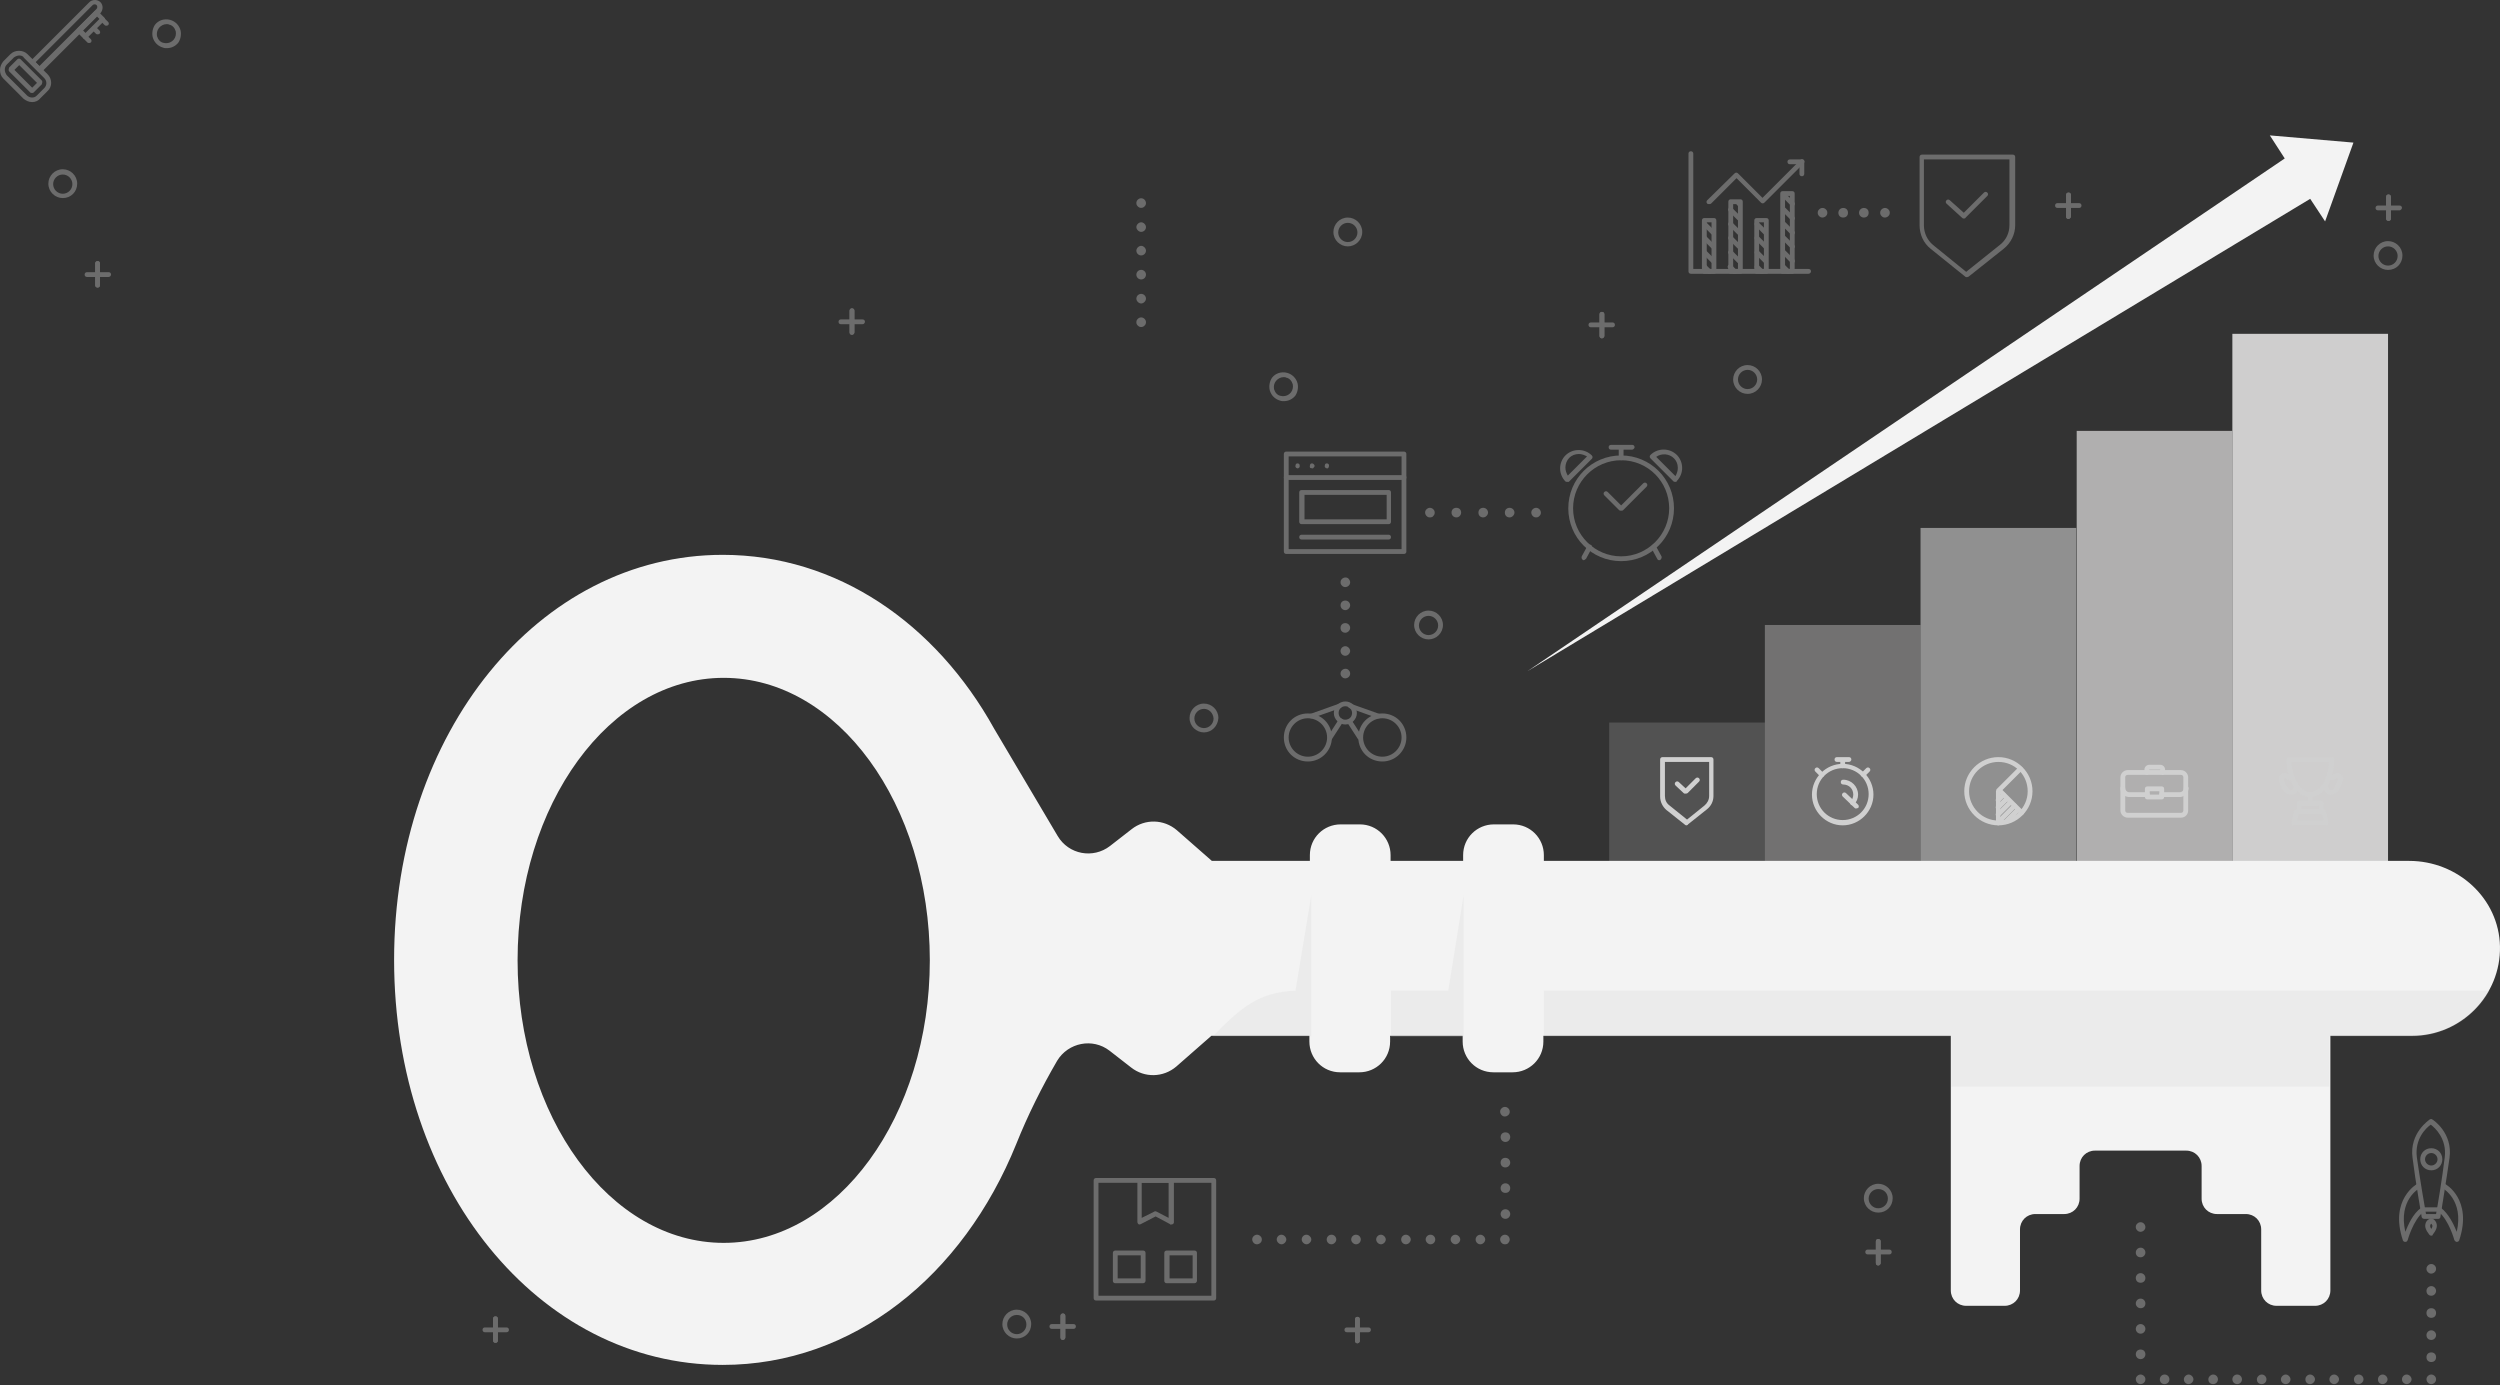 <svg width="1034" height="573" viewBox="0 0 1034 573" fill="none" xmlns="http://www.w3.org/2000/svg">
<rect x="0" y="0" width="1034" height="573" fill="#333333" stroke="none"/>
<g opacity="0.4">
<path d="M1008.56 504.115H1002.6C1002.2 504.115 1001.6 503.718 1001.6 503.32C1001.6 503.122 999.018 488.615 997.826 478.878C996.435 468.544 1004.78 463.179 1004.98 462.98C1005.38 462.781 1005.77 462.781 1005.97 462.98C1006.37 463.179 1014.52 468.544 1013.13 478.878C1011.74 488.615 1009.35 503.122 1009.35 503.32C1009.35 503.718 1008.95 504.115 1008.56 504.115ZM1003.39 502.128H1007.56C1008.16 498.949 1010.15 487.025 1011.14 478.679C1012.13 470.929 1006.97 466.358 1005.38 465.166C1003.59 466.358 998.621 470.929 999.614 478.679C1000.81 487.025 1002.79 498.949 1003.39 502.128Z" fill="#C1C1C1"/>
<path d="M1005.58 484.045C1002.99 484.045 1001.01 482.057 1001.01 479.474C1001.01 476.891 1002.99 474.903 1005.58 474.903C1008.16 474.903 1010.15 476.891 1010.15 479.474C1010.15 482.057 1008.16 484.045 1005.58 484.045ZM1005.58 476.891C1004.18 476.891 1002.99 478.083 1002.99 479.474C1002.99 480.865 1004.18 482.057 1005.58 482.057C1006.97 482.057 1008.16 480.865 1008.16 479.474C1008.16 478.083 1006.97 476.891 1005.58 476.891Z" fill="#C1C1C1"/>
<path d="M1016.11 513.654C1015.71 513.654 1015.31 513.256 1015.11 512.859C1015.11 512.859 1012.93 504.712 1008.56 501.135H1002.4C998.024 504.712 995.838 512.859 995.838 512.859C995.64 513.256 995.441 513.654 994.845 513.654C994.447 513.654 994.05 513.455 993.851 513.058C988.088 495.968 999.813 489.609 999.813 489.609C1000.21 489.41 1000.81 489.609 1001.2 490.006C1001.4 490.404 1001.2 491 1000.81 491.397C1000.41 491.596 991.864 496.365 994.845 509.481C996.037 506.5 998.024 501.929 1001.4 499.545C1001.6 499.346 1001.8 499.346 1002 499.346H1008.95C1009.15 499.346 1009.35 499.346 1009.55 499.545C1012.73 501.929 1014.92 506.5 1016.11 509.481C1019.09 496.365 1010.54 491.596 1010.15 491.397C1009.75 491.199 1009.55 490.602 1009.75 490.006C1009.95 489.609 1010.54 489.41 1011.14 489.609C1011.34 489.609 1022.86 495.968 1017.1 513.058C1016.9 513.455 1016.51 513.654 1016.11 513.654Z" fill="#C1C1C1"/>
<path d="M1005.58 511.07C1005.18 511.07 1004.98 510.872 1004.78 510.673C1003.39 508.884 1002.79 507.493 1003.19 506.102C1003.59 504.513 1004.98 504.115 1005.18 503.916C1005.38 503.916 1005.58 503.916 1005.77 503.916C1005.97 503.916 1007.36 504.513 1007.76 506.102C1008.16 507.493 1007.56 508.884 1006.17 510.673C1006.17 511.07 1005.77 511.07 1005.58 511.07ZM1005.58 506.102C1005.38 506.301 1005.18 506.5 1005.18 506.699C1004.98 507.096 1005.18 507.692 1005.58 508.288C1005.97 507.692 1006.17 507.096 1005.97 506.699C1005.77 506.5 1005.77 506.301 1005.58 506.102Z" fill="#C1C1C1"/>
<path d="M13.314 42.228C11.923 42.228 10.731 41.632 9.737 40.837L1.391 32.491C0.397 31.497 0 30.305 0 28.914C0 27.523 0.596 26.331 1.391 25.337L4.372 22.356C6.16 20.568 9.539 20.568 11.327 22.356L19.673 30.702C21.66 32.69 21.66 35.869 19.673 37.658L16.692 40.638C15.898 41.632 14.705 42.228 13.314 42.228ZM7.949 22.952C7.154 22.952 6.359 23.35 5.763 23.747L2.782 26.728C2.186 27.324 1.987 28.119 1.987 28.914C1.987 29.709 2.385 30.504 2.782 31.1L11.128 39.446C12.321 40.638 14.308 40.638 15.302 39.446L18.282 36.465C19.475 35.273 19.475 33.484 18.282 32.292L9.936 23.946C9.539 23.151 8.744 22.952 7.949 22.952Z" fill="#C1C1C1"/>
<path d="M13.314 38.452C13.116 38.452 12.718 38.452 12.519 38.254L3.776 29.51C3.577 29.311 3.577 29.113 3.577 28.715C3.577 28.516 3.776 28.119 3.776 27.92L7.154 24.542C7.551 24.145 8.147 24.145 8.545 24.542L17.289 33.286C17.487 33.484 17.487 33.683 17.487 34.081C17.487 34.279 17.289 34.677 17.289 34.876L13.91 38.254C13.712 38.452 13.513 38.452 13.314 38.452ZM5.962 28.914L13.314 36.267L15.301 34.279L7.949 26.927L5.962 28.914Z" fill="#C1C1C1"/>
<path d="M35.372 16.196C35.173 16.196 34.776 15.997 34.577 15.997L31.994 13.414C31.795 13.215 31.795 13.016 31.795 12.619C31.795 12.221 31.994 12.023 31.994 11.824L39.148 4.67C39.545 4.272 40.142 4.272 40.539 4.67L43.122 7.253C43.52 7.651 43.52 8.247 43.122 8.644L35.968 15.798C35.968 15.997 35.571 16.196 35.372 16.196ZM34.18 12.42L35.372 13.612L41.135 7.849L39.943 6.657L34.18 12.42Z" fill="#C1C1C1"/>
<path d="M44.116 10.632C43.917 10.632 43.52 10.632 43.321 10.433L41.731 8.843C41.334 8.446 41.334 7.849 41.731 7.452C42.129 7.055 42.725 7.055 43.122 7.452L44.712 9.042C45.11 9.439 45.11 10.035 44.712 10.433C44.712 10.433 44.315 10.632 44.116 10.632Z" fill="#C1C1C1"/>
<path d="M36.962 17.785C36.763 17.785 36.366 17.785 36.167 17.587L34.577 15.997C34.18 15.6 34.18 15.003 34.577 14.606C34.975 14.209 35.571 14.209 35.968 14.606L37.558 16.196C37.956 16.593 37.956 17.189 37.558 17.587C37.558 17.587 37.161 17.785 36.962 17.785Z" fill="#C1C1C1"/>
<path d="M40.539 14.209C40.34 14.209 39.943 14.209 39.744 14.01L38.154 12.42C37.757 12.023 37.757 11.427 38.154 11.029C38.552 10.632 39.148 10.632 39.545 11.029L41.135 12.619C41.532 13.016 41.532 13.612 41.135 14.01C41.135 14.01 40.738 14.209 40.539 14.209Z" fill="#C1C1C1"/>
<path d="M16.494 29.709C16.295 29.709 15.898 29.709 15.699 29.51L12.718 26.529C12.321 26.132 12.321 25.536 12.718 25.138L36.962 0.894C38.154 -0.298 40.34 -0.298 41.533 0.894C42.725 2.087 42.725 4.074 41.533 5.465L17.289 29.709C16.891 29.709 16.692 29.709 16.494 29.709ZM14.705 25.734L16.295 27.324L39.943 3.676C40.34 3.279 40.34 2.484 39.943 2.087C39.545 1.689 38.751 1.689 38.353 2.087L14.705 25.734Z" fill="#C1C1C1"/>
<path d="M502.018 537.898H453.331C452.735 537.898 452.337 537.5 452.337 536.904V488.218C452.337 487.621 452.735 487.224 453.331 487.224H502.018C502.614 487.224 503.011 487.621 503.011 488.218V536.904C503.011 537.5 502.614 537.898 502.018 537.898ZM454.325 535.911H501.024V489.211H454.325V535.911Z" fill="#C1C1C1"/>
<path d="M472.806 530.744H461.28C460.684 530.744 460.286 530.346 460.286 529.75V518.224C460.286 517.628 460.684 517.231 461.28 517.231H472.806C473.402 517.231 473.799 517.628 473.799 518.224V529.75C473.799 530.148 473.402 530.744 472.806 530.744ZM462.273 528.757H471.812V519.218H462.273V528.757Z" fill="#C1C1C1"/>
<path d="M494.069 530.744H482.543C481.947 530.744 481.549 530.346 481.549 529.75V518.224C481.549 517.628 481.947 517.231 482.543 517.231H494.069C494.665 517.231 495.062 517.628 495.062 518.224V529.75C495.062 530.148 494.665 530.744 494.069 530.744ZM483.735 528.757H493.274V519.218H483.735V528.757Z" fill="#C1C1C1"/>
<path d="M484.331 506.5C484.133 506.5 483.934 506.5 483.934 506.301L477.972 503.122L471.812 506.301C471.415 506.5 471.216 506.5 470.818 506.301C470.62 506.102 470.421 505.705 470.421 505.506V488.416C470.421 487.82 470.818 487.423 471.415 487.423H484.53C485.126 487.423 485.524 487.82 485.524 488.416V505.506C485.524 505.904 485.325 506.102 485.126 506.301C484.729 506.301 484.53 506.5 484.331 506.5ZM472.209 489.211V503.718L477.376 501.134C477.575 500.936 477.972 500.936 478.37 501.134L483.338 503.718V489.211H472.209Z" fill="#C1C1C1"/>
<path d="M580.68 229.11H531.994C531.397 229.11 531 228.712 531 228.116V187.776C531 187.18 531.397 186.782 531.994 186.782H580.68C581.276 186.782 581.674 187.18 581.674 187.776V228.116C581.674 228.712 581.276 229.11 580.68 229.11ZM532.987 227.122H579.687V188.769H532.987V227.122Z" fill="#C1C1C1"/>
<path d="M580.68 198.507H531.994C531.397 198.507 531 198.109 531 197.513C531 196.917 531.397 196.519 531.994 196.519H580.68C581.276 196.519 581.674 196.917 581.674 197.513C581.674 197.91 581.276 198.507 580.68 198.507Z" fill="#C1C1C1"/>
<path d="M536.763 193.737C536.564 193.737 536.167 193.539 536.167 193.539C535.968 193.34 535.769 193.141 535.769 192.744C535.769 192.545 535.968 192.148 535.968 191.949C536.365 191.551 536.962 191.551 537.359 191.949C537.558 192.148 537.558 192.346 537.558 192.744C537.558 192.942 537.558 193.34 537.359 193.34C537.16 193.539 536.962 193.737 536.763 193.737Z" fill="#C1C1C1"/>
<path d="M542.725 193.737C542.526 193.737 542.327 193.539 541.93 193.539C541.731 193.34 541.731 193.141 541.731 192.744C541.731 192.545 541.93 192.148 541.93 191.949C542.327 191.551 542.923 191.551 543.321 191.949C543.519 192.148 543.718 192.346 543.718 192.744C543.718 192.942 543.519 193.34 543.321 193.34C543.321 193.539 543.122 193.737 542.725 193.737Z" fill="#C1C1C1"/>
<path d="M548.885 193.737C548.686 193.737 548.289 193.539 548.289 193.539C548.09 193.34 547.891 193.141 547.891 192.744C547.891 192.545 548.09 192.148 548.09 191.949C548.487 191.551 549.084 191.551 549.481 191.949C549.68 192.148 549.68 192.346 549.68 192.744C549.68 192.942 549.481 193.34 549.481 193.34C549.481 193.539 549.282 193.737 548.885 193.737Z" fill="#C1C1C1"/>
<path d="M574.321 216.789H538.353C537.757 216.789 537.359 216.392 537.359 215.795V203.673C537.359 203.077 537.757 202.68 538.353 202.68H574.321C574.917 202.68 575.315 203.077 575.315 203.673V215.795C575.315 216.392 574.917 216.789 574.321 216.789ZM539.545 214.802H573.526V204.667H539.545V214.802Z" fill="#C1C1C1"/>
<path d="M574.321 223.148H538.353C537.757 223.148 537.359 222.751 537.359 222.154C537.359 221.558 537.757 221.161 538.353 221.161H574.321C574.917 221.161 575.315 221.558 575.315 222.154C575.315 222.751 574.917 223.148 574.321 223.148Z" fill="#C1C1C1"/>
<path d="M670.502 232.091C658.38 232.091 648.643 222.353 648.643 210.231C648.643 198.109 658.38 188.372 670.502 188.372C682.624 188.372 692.361 198.109 692.361 210.231C692.361 222.353 682.624 232.091 670.502 232.091ZM670.502 190.359C659.572 190.359 650.63 199.302 650.63 210.231C650.63 221.161 659.572 230.103 670.502 230.103C681.432 230.103 690.374 221.161 690.374 210.231C690.374 199.302 681.63 190.359 670.502 190.359Z" fill="#C1C1C1"/>
<path d="M670.502 190.359C669.906 190.359 669.508 189.962 669.508 189.365V185.788C669.508 185.192 669.906 184.795 670.502 184.795C671.098 184.795 671.496 185.192 671.496 185.788V189.365C671.496 189.962 671.098 190.359 670.502 190.359Z" fill="#C1C1C1"/>
<path d="M675.073 185.987H666.329C665.733 185.987 665.335 185.59 665.335 184.994C665.335 184.397 665.733 184 666.329 184H675.073C675.669 184 676.066 184.397 676.066 184.994C676.066 185.391 675.47 185.987 675.073 185.987Z" fill="#C1C1C1"/>
<path d="M648.245 199.302C648.047 199.302 647.649 199.302 647.45 199.103C646.059 197.712 645.264 195.725 645.264 193.737C645.264 191.75 646.059 189.763 647.45 188.372C650.431 185.391 655.399 185.391 658.38 188.372C658.778 188.769 658.778 189.365 658.38 189.763L648.841 199.302C648.643 199.302 648.444 199.302 648.245 199.302ZM653.015 187.776C651.425 187.776 650.034 188.372 649.04 189.365C648.047 190.359 647.45 191.949 647.45 193.34C647.45 194.532 647.848 195.725 648.444 196.718L656.393 188.769C655.201 188.173 654.207 187.776 653.015 187.776Z" fill="#C1C1C1"/>
<path d="M692.957 199.302C692.759 199.302 692.361 199.302 692.163 199.103L682.624 189.564C682.227 189.167 682.227 188.571 682.624 188.173C685.605 185.192 690.573 185.192 693.554 188.173C694.945 189.564 695.74 191.551 695.74 193.539C695.74 195.526 694.945 197.513 693.554 198.904C693.554 199.302 693.156 199.302 692.957 199.302ZM685.009 188.968L692.957 196.917C693.554 195.923 693.951 194.731 693.951 193.539C693.951 191.949 693.355 190.558 692.361 189.564C690.374 187.577 687.195 187.378 685.009 188.968Z" fill="#C1C1C1"/>
<path d="M670.502 211.225C670.303 211.225 669.906 211.225 669.707 211.026L663.547 204.866C663.149 204.468 663.149 203.872 663.547 203.475C663.944 203.077 664.54 203.077 664.938 203.475L670.502 209.039L679.643 199.898C680.041 199.5 680.637 199.5 681.034 199.898C681.432 200.295 681.432 200.891 681.034 201.289L671.297 211.026C671.098 211.225 670.899 211.225 670.502 211.225Z" fill="#C1C1C1"/>
<path d="M655.002 231.693C654.803 231.693 654.604 231.693 654.604 231.494C654.207 231.296 654.008 230.699 654.207 230.103L656.592 225.731C656.79 225.334 657.386 225.135 657.983 225.334C658.38 225.533 658.579 226.129 658.38 226.725L655.995 231.097C655.598 231.494 655.201 231.693 655.002 231.693Z" fill="#C1C1C1"/>
<path d="M686.201 231.693C685.804 231.693 685.605 231.494 685.406 231.097L683.021 226.725C682.823 226.328 683.021 225.731 683.419 225.334C683.816 225.135 684.413 225.334 684.81 225.731L687.195 230.103C687.393 230.501 687.195 231.097 686.797 231.494C686.598 231.693 686.4 231.693 686.201 231.693Z" fill="#C1C1C1"/>
<path d="M813.413 114.623C813.214 114.623 813.015 114.623 812.817 114.424L798.509 102.898C795.528 100.513 793.938 96.936 793.938 93.161V64.942C793.938 64.346 794.336 63.949 794.932 63.949H832.49C833.086 63.949 833.484 64.346 833.484 64.942V93.161C833.484 96.936 831.695 100.513 828.714 102.898L814.208 114.424C813.81 114.623 813.612 114.623 813.413 114.623ZM795.727 65.936V93.161C795.727 96.34 797.118 99.321 799.502 101.308L813.214 112.437L827.125 101.308C829.708 99.321 831.099 96.34 831.099 93.161V65.936H795.727Z" fill="#C1C1C1"/>
<path d="M812.221 90.379C812.022 90.379 811.823 90.379 811.624 90.18L805.067 84.218C804.669 83.821 804.669 83.225 805.067 82.827C805.464 82.43 806.06 82.43 806.458 82.827L812.221 87.994L820.567 79.648C820.964 79.25 821.561 79.25 821.958 79.648C822.355 80.045 822.355 80.641 821.958 81.039L813.016 89.981C812.817 90.379 812.618 90.379 812.221 90.379Z" fill="#C1C1C1"/>
<path d="M571.738 314.957C566.174 314.957 561.802 310.585 561.802 305.021C561.802 299.457 566.174 295.085 571.738 295.085C577.302 295.085 581.674 299.457 581.674 305.021C581.674 310.386 577.302 314.957 571.738 314.957ZM571.738 297.072C567.366 297.072 563.789 300.649 563.789 305.021C563.789 309.393 567.366 312.97 571.738 312.97C576.11 312.97 579.687 309.393 579.687 305.021C579.687 300.649 576.11 297.072 571.738 297.072Z" fill="#C1C1C1"/>
<path d="M556.436 299.656C553.853 299.656 551.667 297.47 551.667 294.886C551.667 292.303 553.853 290.117 556.436 290.117C559.02 290.117 561.206 292.303 561.206 294.886C561.206 297.47 559.02 299.656 556.436 299.656ZM556.436 292.104C554.846 292.104 553.654 293.297 553.654 294.886C553.654 296.476 554.846 297.668 556.436 297.668C558.026 297.668 559.218 296.476 559.218 294.886C559.218 293.297 557.827 292.104 556.436 292.104Z" fill="#C1C1C1"/>
<path d="M562.398 306.015C562 306.015 561.802 305.816 561.603 305.617L557.231 298.861C557.032 298.463 557.032 297.867 557.629 297.47C558.026 297.271 558.622 297.271 559.02 297.867L563.391 304.624C563.59 305.021 563.59 305.617 562.994 306.015C562.795 306.015 562.597 306.015 562.398 306.015Z" fill="#C1C1C1"/>
<path d="M570.347 297.072C570.148 297.072 570.148 297.072 569.949 297.072L558.225 292.899C557.629 292.7 557.43 292.104 557.629 291.707C557.827 291.111 558.424 290.912 558.821 291.111L570.546 295.284C571.142 295.482 571.34 296.079 571.142 296.476C571.142 296.675 570.744 297.072 570.347 297.072Z" fill="#C1C1C1"/>
<path d="M540.936 314.957C535.372 314.957 531 310.585 531 305.021C531 299.457 535.372 295.085 540.936 295.085C546.5 295.085 550.872 299.457 550.872 305.021C550.872 310.386 546.5 314.957 540.936 314.957ZM540.936 297.072C536.564 297.072 532.987 300.649 532.987 305.021C532.987 309.393 536.564 312.97 540.936 312.97C545.308 312.97 548.885 309.393 548.885 305.021C548.885 300.649 545.308 297.072 540.936 297.072Z" fill="#C1C1C1"/>
<path d="M550.276 306.015C550.077 306.015 549.879 306.015 549.68 305.816C549.282 305.617 549.084 304.822 549.282 304.425L553.654 297.668C553.853 297.271 554.648 297.072 555.045 297.271C555.443 297.47 555.641 298.264 555.443 298.662L551.071 305.418C550.872 305.816 550.673 306.015 550.276 306.015Z" fill="#C1C1C1"/>
<path d="M542.327 297.072C541.93 297.072 541.532 296.873 541.333 296.476C541.135 295.88 541.333 295.482 541.93 295.284L553.654 291.111C554.25 290.912 554.648 291.111 554.846 291.707C555.045 292.303 554.846 292.7 554.25 292.899L542.526 297.072C542.526 297.072 542.526 297.072 542.327 297.072Z" fill="#C1C1C1"/>
<path d="M748.034 113.232H699.347C698.751 113.232 698.354 112.834 698.354 112.238V63.551C698.354 62.955 698.751 62.558 699.347 62.558C699.943 62.558 700.341 62.955 700.341 63.551V111.244H748.034C748.63 111.244 749.027 111.642 749.027 112.238C749.027 112.834 748.431 113.232 748.034 113.232Z" fill="#C1C1C1"/>
<path d="M745.252 72.891C744.656 72.891 744.258 72.494 744.258 71.898V67.923H740.284C739.688 67.923 739.29 67.526 739.29 66.93C739.29 66.334 739.688 65.936 740.284 65.936H745.252C745.848 65.936 746.245 66.334 746.245 66.93V71.898C746.245 72.494 745.848 72.891 745.252 72.891Z" fill="#C1C1C1"/>
<path d="M706.899 84.417C706.7 84.417 706.302 84.417 706.104 84.218C705.706 83.821 705.706 83.225 706.104 82.827L717.431 71.699C717.828 71.302 718.424 71.302 718.822 71.699L728.957 81.834L744.656 66.135C745.053 65.737 745.649 65.737 746.047 66.135C746.444 66.532 746.444 67.128 746.047 67.526L729.752 83.821C729.354 84.218 728.758 84.218 728.361 83.821L718.226 73.686L707.892 84.02C707.495 84.417 707.296 84.417 706.899 84.417Z" fill="#C1C1C1"/>
<path d="M708.886 113.232H704.911C704.315 113.232 703.918 112.834 703.918 112.238V91.174C703.918 90.577 704.315 90.18 704.911 90.18H708.886C709.482 90.18 709.879 90.577 709.879 91.174V112.437C709.879 112.834 709.482 113.232 708.886 113.232ZM705.905 111.244H707.892V91.969H705.905V111.244Z" fill="#C1C1C1"/>
<path d="M719.815 113.232H715.841C715.245 113.232 714.847 112.834 714.847 112.238V83.423C714.847 82.827 715.245 82.43 715.841 82.43H719.815C720.412 82.43 720.809 82.827 720.809 83.423V112.238C720.809 112.834 720.412 113.232 719.815 113.232ZM716.835 111.244H718.822V84.417H716.835V111.244Z" fill="#C1C1C1"/>
<path d="M730.546 113.232H726.572C725.976 113.232 725.578 112.834 725.578 112.238V91.174C725.578 90.577 725.976 90.18 726.572 90.18H730.546C731.143 90.18 731.54 90.577 731.54 91.174V112.437C731.54 112.834 731.143 113.232 730.546 113.232ZM727.566 111.244H729.553V91.969H727.566V111.244Z" fill="#C1C1C1"/>
<path d="M741.277 113.232H737.303C736.707 113.232 736.309 112.834 736.309 112.238V80.045C736.309 79.449 736.707 79.052 737.303 79.052H741.277C741.874 79.052 742.271 79.449 742.271 80.045V112.238C742.271 112.834 741.874 113.232 741.277 113.232ZM738.297 111.244H740.284V81.039H738.297V111.244Z" fill="#C1C1C1"/>
<path d="M741.477 85.212C741.278 85.212 740.88 85.212 740.682 85.013L737.105 81.436C736.707 81.039 736.707 80.442 737.105 80.045C737.502 79.648 738.098 79.648 738.496 80.045L742.073 83.622C742.47 84.019 742.47 84.616 742.073 85.013C741.874 85.212 741.675 85.212 741.477 85.212Z" fill="#C1C1C1"/>
<path d="M741.476 91.173C741.277 91.173 740.88 91.173 740.681 90.975L737.104 87.398C736.707 87 736.707 86.404 737.104 86.007C737.502 85.609 738.098 85.609 738.495 86.007L742.072 89.584C742.47 89.981 742.47 90.577 742.072 90.975C741.874 90.975 741.675 91.173 741.476 91.173Z" fill="#C1C1C1"/>
<path d="M741.476 97.135C741.277 97.135 740.88 97.135 740.681 96.936L737.104 93.359C736.707 92.962 736.707 92.366 737.104 91.968C737.502 91.571 738.098 91.571 738.495 91.968L742.072 95.545C742.47 95.943 742.47 96.539 742.072 96.936C741.874 96.936 741.675 97.135 741.476 97.135Z" fill="#C1C1C1"/>
<path d="M741.476 102.898C741.277 102.898 740.88 102.898 740.681 102.699L737.104 99.122C736.707 98.725 736.707 98.129 737.104 97.731C737.502 97.334 738.098 97.334 738.495 97.731L742.072 101.308C742.47 101.706 742.47 102.302 742.072 102.699C741.874 102.898 741.675 102.898 741.476 102.898Z" fill="#C1C1C1"/>
<path d="M741.476 108.86C741.277 108.86 740.88 108.86 740.681 108.661L737.104 105.084C736.707 104.687 736.707 104.09 737.104 103.693C737.502 103.296 738.098 103.296 738.495 103.693L742.072 107.27C742.47 107.667 742.47 108.264 742.072 108.661C741.874 108.86 741.675 108.86 741.476 108.86Z" fill="#C1C1C1"/>
<path d="M739.688 113.232C739.489 113.232 739.091 113.232 738.893 113.033L736.905 111.046C736.508 110.648 736.508 110.052 736.905 109.655C737.303 109.257 737.899 109.257 738.297 109.655L740.284 111.642C740.681 112.039 740.681 112.635 740.284 113.033C740.284 113.033 740.085 113.232 739.688 113.232Z" fill="#C1C1C1"/>
<path d="M730.348 97.135C730.149 97.135 729.752 97.135 729.553 96.936L725.976 93.359C725.578 92.962 725.578 92.366 725.976 91.968C726.373 91.571 726.969 91.571 727.367 91.968L730.944 95.545C731.341 95.943 731.341 96.539 730.944 96.936C730.944 96.936 730.546 97.135 730.348 97.135Z" fill="#C1C1C1"/>
<path d="M730.348 102.898C730.149 102.898 729.752 102.898 729.553 102.699L725.976 99.122C725.578 98.725 725.578 98.129 725.976 97.731C726.373 97.334 726.969 97.334 727.367 97.731L730.944 101.308C731.341 101.706 731.341 102.302 730.944 102.699C730.944 102.898 730.546 102.898 730.348 102.898Z" fill="#C1C1C1"/>
<path d="M730.348 108.86C730.149 108.86 729.752 108.86 729.553 108.661L725.976 105.084C725.578 104.687 725.578 104.09 725.976 103.693C726.373 103.296 726.969 103.296 727.367 103.693L730.944 107.27C731.341 107.667 731.341 108.264 730.944 108.661C730.944 108.86 730.546 108.86 730.348 108.86Z" fill="#C1C1C1"/>
<path d="M728.758 113.232C728.559 113.232 728.162 113.232 727.963 113.033L725.976 111.046C725.578 110.648 725.578 110.052 725.976 109.655C726.373 109.257 726.969 109.257 727.367 109.655L729.354 111.642C729.752 112.039 729.752 112.635 729.354 113.033C729.155 113.033 728.957 113.232 728.758 113.232Z" fill="#C1C1C1"/>
<path d="M719.418 85.212C719.219 85.212 718.822 85.212 718.623 85.013L718.424 84.814C718.027 84.417 718.027 83.821 718.424 83.423C718.822 83.026 719.418 83.026 719.816 83.423L720.014 83.622C720.412 84.02 720.412 84.616 720.014 85.013C719.815 85.212 719.617 85.212 719.418 85.212Z" fill="#C1C1C1"/>
<path d="M719.418 91.174C719.219 91.174 718.822 91.174 718.623 90.975L715.046 87.398C714.649 87 714.649 86.404 715.046 86.007C715.444 85.609 716.04 85.609 716.437 86.007L720.014 89.584C720.412 89.981 720.412 90.577 720.014 90.975C719.815 90.975 719.617 91.174 719.418 91.174Z" fill="#C1C1C1"/>
<path d="M719.418 97.135C719.219 97.135 718.822 97.135 718.623 96.936L715.046 93.359C714.649 92.962 714.649 92.366 715.046 91.968C715.444 91.571 716.04 91.571 716.437 91.968L720.014 95.545C720.412 95.943 720.412 96.539 720.014 96.936C719.815 96.936 719.617 97.135 719.418 97.135Z" fill="#C1C1C1"/>
<path d="M719.418 102.898C719.219 102.898 718.822 102.898 718.623 102.699L715.046 99.122C714.649 98.725 714.649 98.129 715.046 97.731C715.444 97.334 716.04 97.334 716.437 97.731L720.014 101.308C720.412 101.706 720.412 102.302 720.014 102.699C719.815 102.898 719.617 102.898 719.418 102.898Z" fill="#C1C1C1"/>
<path d="M719.418 108.86C719.219 108.86 718.822 108.86 718.623 108.661L715.046 105.084C714.649 104.687 714.649 104.09 715.046 103.693C715.444 103.296 716.04 103.296 716.437 103.693L720.014 107.27C720.412 107.667 720.412 108.264 720.014 108.661C719.815 108.86 719.617 108.86 719.418 108.86Z" fill="#C1C1C1"/>
<path d="M717.63 113.232C717.431 113.232 717.033 113.232 716.835 113.033L714.848 111.046C714.45 110.648 714.45 110.052 714.848 109.655C715.245 109.257 715.841 109.257 716.239 109.655L718.226 111.642C718.623 112.039 718.623 112.635 718.226 113.033C718.226 113.033 718.027 113.232 717.63 113.232Z" fill="#C1C1C1"/>
<path d="M708.687 97.135C708.488 97.135 708.091 97.135 707.892 96.936L704.315 93.359C703.918 92.962 703.918 92.366 704.315 91.968C704.713 91.571 705.309 91.571 705.706 91.968L709.283 95.545C709.681 95.943 709.681 96.539 709.283 96.936C709.283 96.936 709.085 97.135 708.687 97.135Z" fill="#C1C1C1"/>
<path d="M708.687 102.898C708.488 102.898 708.091 102.898 707.892 102.699L704.315 99.122C703.918 98.725 703.918 98.129 704.315 97.731C704.713 97.334 705.309 97.334 705.706 97.731L709.283 101.308C709.681 101.706 709.681 102.302 709.283 102.699C709.283 102.898 709.085 102.898 708.687 102.898Z" fill="#C1C1C1"/>
<path d="M708.687 108.86C708.488 108.86 708.091 108.86 707.892 108.661L704.315 105.084C703.918 104.687 703.918 104.09 704.315 103.693C704.713 103.296 705.309 103.296 705.706 103.693L709.283 107.27C709.681 107.667 709.681 108.264 709.283 108.661C709.283 108.86 709.085 108.86 708.687 108.86Z" fill="#C1C1C1"/>
<path d="M707.097 113.232C706.899 113.232 706.501 113.232 706.302 113.033L704.315 111.046C703.918 110.648 703.918 110.052 704.315 109.655C704.713 109.257 705.309 109.257 705.706 109.655L707.694 111.642C708.091 112.039 708.091 112.635 707.694 113.033C707.694 113.033 707.296 113.232 707.097 113.232Z" fill="#C1C1C1"/>
<path d="M885.35 509.481C884.754 509.481 884.356 509.282 883.959 508.885C883.561 508.487 883.363 508.09 883.363 507.494C883.363 506.897 883.561 506.5 883.959 506.103C884.754 505.308 885.946 505.308 886.741 506.103C887.138 506.5 887.337 507.096 887.337 507.494C887.337 508.09 887.138 508.487 886.741 508.885C886.344 509.282 885.747 509.481 885.35 509.481Z" fill="#C1C1C1"/>
<path d="M883.363 560.155C883.363 558.962 884.158 558.167 885.35 558.167C886.542 558.167 887.337 558.962 887.337 560.155C887.337 561.148 886.542 562.142 885.35 562.142C884.158 562.142 883.363 561.148 883.363 560.155ZM883.363 549.622C883.363 548.629 884.158 547.635 885.35 547.635C886.542 547.635 887.337 548.629 887.337 549.622C887.337 550.616 886.542 551.61 885.35 551.61C884.158 551.61 883.363 550.616 883.363 549.622ZM883.363 539.09C883.363 538.097 884.158 537.103 885.35 537.103C886.542 537.103 887.337 538.097 887.337 539.09C887.337 540.283 886.542 541.077 885.35 541.077C884.158 541.077 883.363 540.084 883.363 539.09ZM883.363 528.558C883.363 527.564 884.158 526.571 885.35 526.571C886.542 526.571 887.337 527.564 887.337 528.558C887.337 529.75 886.542 530.545 885.35 530.545C884.158 530.545 883.363 529.75 883.363 528.558ZM883.363 518.026C883.363 517.032 884.158 516.039 885.35 516.039C886.542 516.039 887.337 517.032 887.337 518.026C887.337 519.019 886.542 520.013 885.35 520.013C884.158 520.013 883.363 519.218 883.363 518.026Z" fill="#C1C1C1"/>
<path d="M885.35 572.475C884.754 572.475 884.356 572.277 883.959 571.879C883.561 571.482 883.363 570.886 883.363 570.488C883.363 569.892 883.561 569.495 883.959 569.097C884.754 568.302 885.946 568.302 886.741 569.097C887.138 569.495 887.337 569.892 887.337 570.488C887.337 571.084 887.138 571.482 886.741 571.879C886.343 572.277 885.747 572.475 885.35 572.475Z" fill="#C1C1C1"/>
<path d="M993.454 570.488C993.454 569.495 994.249 568.501 995.441 568.501C996.435 568.501 997.428 569.495 997.428 570.488C997.428 571.482 996.435 572.475 995.441 572.475C994.448 572.475 993.454 571.68 993.454 570.488ZM983.518 570.488C983.518 569.495 984.313 568.501 985.505 568.501C986.499 568.501 987.492 569.495 987.492 570.488C987.492 571.482 986.499 572.475 985.505 572.475C984.313 572.475 983.518 571.68 983.518 570.488ZM973.582 570.488C973.582 569.495 974.377 568.501 975.569 568.501C976.761 568.501 977.556 569.495 977.556 570.488C977.556 571.482 976.563 572.475 975.569 572.475C974.377 572.475 973.582 571.68 973.582 570.488ZM963.447 570.488C963.447 569.495 964.242 568.501 965.434 568.501C966.428 568.501 967.421 569.495 967.421 570.488C967.421 571.482 966.428 572.475 965.434 572.475C964.441 572.475 963.447 571.68 963.447 570.488ZM953.511 570.488C953.511 569.495 954.306 568.501 955.498 568.501C956.492 568.501 957.485 569.495 957.485 570.488C957.485 571.482 956.492 572.475 955.498 572.475C954.306 572.475 953.511 571.68 953.511 570.488ZM943.376 570.488C943.376 569.495 944.37 568.501 945.364 568.501C946.357 568.501 947.351 569.495 947.351 570.488C947.351 571.482 946.556 572.475 945.364 572.475C944.37 572.475 943.376 571.68 943.376 570.488ZM933.44 570.488C933.44 569.495 934.434 568.501 935.427 568.501C936.62 568.501 937.415 569.495 937.415 570.488C937.415 571.482 936.62 572.475 935.427 572.475C934.235 572.475 933.44 571.68 933.44 570.488ZM923.305 570.488C923.305 569.495 924.1 568.501 925.293 568.501C926.485 568.501 927.28 569.495 927.28 570.488C927.28 571.482 926.485 572.475 925.293 572.475C924.299 572.475 923.305 571.68 923.305 570.488ZM913.369 570.488C913.369 569.495 914.363 568.501 915.357 568.501C916.549 568.501 917.344 569.495 917.344 570.488C917.344 571.482 916.549 572.475 915.357 572.475C914.164 572.475 913.369 571.68 913.369 570.488ZM903.235 570.488C903.235 569.495 904.228 568.501 905.222 568.501C906.216 568.501 907.209 569.495 907.209 570.488C907.209 571.482 906.216 572.475 905.222 572.475C904.228 572.475 903.235 571.68 903.235 570.488ZM893.299 570.488C893.299 569.495 894.094 568.501 895.286 568.501C896.478 568.501 897.273 569.495 897.273 570.488C897.273 571.482 896.478 572.475 895.286 572.475C894.094 572.475 893.299 571.68 893.299 570.488Z" fill="#C1C1C1"/>
<path d="M1005.58 572.475C1004.98 572.475 1004.58 572.277 1004.18 571.879C1003.79 571.482 1003.59 570.886 1003.59 570.488C1003.59 569.892 1003.79 569.495 1004.18 569.097C1004.98 568.302 1006.17 568.302 1006.97 569.097C1007.36 569.495 1007.56 569.892 1007.56 570.488C1007.56 571.084 1007.36 571.482 1006.97 571.879C1006.57 572.277 1005.97 572.475 1005.58 572.475Z" fill="#C1C1C1"/>
<path d="M1003.59 561.347C1003.59 560.155 1004.38 559.36 1005.58 559.36C1006.77 559.36 1007.56 560.155 1007.56 561.347C1007.56 562.539 1006.77 563.334 1005.58 563.334C1004.38 563.334 1003.59 562.539 1003.59 561.347ZM1003.59 552.206C1003.59 551.212 1004.38 550.219 1005.58 550.219C1006.77 550.219 1007.56 551.212 1007.56 552.206C1007.56 553.199 1006.77 554.193 1005.58 554.193C1004.38 554.193 1003.59 553.398 1003.59 552.206ZM1003.59 543.065C1003.59 541.872 1004.38 541.077 1005.58 541.077C1006.77 541.077 1007.56 541.872 1007.56 543.065C1007.56 544.257 1006.77 545.052 1005.58 545.052C1004.38 545.052 1003.59 544.257 1003.59 543.065ZM1003.59 533.923C1003.59 532.93 1004.38 531.936 1005.58 531.936C1006.77 531.936 1007.56 532.93 1007.56 533.923C1007.56 534.917 1006.77 535.911 1005.58 535.911C1004.38 535.911 1003.59 535.116 1003.59 533.923Z" fill="#C1C1C1"/>
<path d="M1005.58 526.77C1004.98 526.77 1004.58 526.571 1004.18 526.173C1003.79 525.776 1003.59 525.378 1003.59 524.782C1003.59 524.186 1003.79 523.789 1004.18 523.391C1004.98 522.596 1006.17 522.596 1006.97 523.391C1007.36 523.789 1007.56 524.186 1007.56 524.782C1007.56 525.378 1007.36 525.776 1006.97 526.173C1006.57 526.571 1005.97 526.77 1005.58 526.77Z" fill="#C1C1C1"/>
<path d="M779.63 89.981C779.034 89.981 778.637 89.782 778.239 89.385C777.842 88.988 777.643 88.59 777.643 87.994C777.643 87.398 777.842 87 778.239 86.603C779.034 85.808 780.227 85.808 781.021 86.603C781.419 87 781.618 87.398 781.618 87.994C781.618 88.59 781.419 88.988 781.021 89.385C780.624 89.782 780.028 89.981 779.63 89.981Z" fill="#C1C1C1"/>
<path d="M768.899 87.994C768.899 86.802 769.893 86.007 770.887 86.007C772.079 86.007 772.874 86.802 772.874 87.994C772.874 89.186 772.079 89.981 770.887 89.981C769.893 89.981 768.899 89.186 768.899 87.994ZM760.355 87.994C760.355 86.802 761.348 86.007 762.342 86.007C763.534 86.007 764.329 86.802 764.329 87.994C764.329 89.186 763.534 89.981 762.342 89.981C761.149 89.981 760.355 89.186 760.355 87.994Z" fill="#C1C1C1"/>
<path d="M753.797 89.981C753.201 89.981 752.803 89.782 752.406 89.385C752.008 88.988 751.81 88.59 751.81 87.994C751.81 87.398 752.008 87 752.406 86.603C753.201 85.808 754.393 85.808 755.188 86.603C755.585 87 755.784 87.398 755.784 87.994C755.784 88.59 755.585 88.988 755.188 89.385C754.79 89.782 754.194 89.981 753.797 89.981Z" fill="#C1C1C1"/>
<path d="M635.328 214.007C634.732 214.007 634.335 213.808 633.937 213.411C633.54 213.013 633.341 212.417 633.341 212.02C633.341 211.423 633.54 211.026 633.937 210.629C634.732 209.834 635.925 209.834 636.72 210.629C637.117 211.026 637.316 211.622 637.316 212.02C637.316 212.616 637.117 213.013 636.72 213.411C636.322 213.808 635.925 214.007 635.328 214.007Z" fill="#C1C1C1"/>
<path d="M622.412 212.02C622.412 210.827 623.207 210.032 624.399 210.032C625.392 210.032 626.386 210.827 626.386 212.02C626.386 213.013 625.392 214.007 624.399 214.007C623.207 214.007 622.412 213.212 622.412 212.02ZM611.482 212.02C611.482 210.827 612.277 210.032 613.469 210.032C614.463 210.032 615.456 210.827 615.456 212.02C615.456 213.013 614.463 214.007 613.469 214.007C612.277 214.007 611.482 213.212 611.482 212.02ZM600.354 212.02C600.354 210.827 601.149 210.032 602.341 210.032C603.533 210.032 604.328 210.827 604.328 212.02C604.328 213.013 603.533 214.007 602.341 214.007C601.347 214.007 600.354 213.212 600.354 212.02Z" fill="#C1C1C1"/>
<path d="M591.411 214.007C590.815 214.007 590.418 213.808 590.02 213.411C589.623 213.013 589.424 212.417 589.424 212.02C589.424 211.423 589.623 211.026 590.02 210.629C590.815 209.834 592.007 209.834 592.802 210.629C593.2 211.026 593.398 211.423 593.398 212.02C593.398 212.616 593.2 213.013 592.802 213.411C592.604 213.808 592.007 214.007 591.411 214.007Z" fill="#C1C1C1"/>
<path d="M556.436 242.821C555.84 242.821 555.443 242.623 555.045 242.225C554.648 241.828 554.449 241.43 554.449 240.834C554.449 240.238 554.648 239.841 555.045 239.443C555.84 238.648 557.231 238.648 557.827 239.443C558.225 239.841 558.424 240.437 558.424 240.834C558.424 241.43 558.225 241.828 557.827 242.225C557.43 242.623 556.834 242.821 556.436 242.821Z" fill="#C1C1C1"/>
<path d="M554.449 269.251C554.449 268.258 555.244 267.264 556.436 267.264C557.43 267.264 558.424 268.258 558.424 269.251C558.424 270.245 557.43 271.238 556.436 271.238C555.244 271.238 554.449 270.245 554.449 269.251ZM554.449 259.713C554.449 258.52 555.244 257.725 556.436 257.725C557.43 257.725 558.424 258.52 558.424 259.713C558.424 260.706 557.43 261.7 556.436 261.7C555.244 261.7 554.449 260.905 554.449 259.713ZM554.449 250.373C554.449 249.18 555.244 248.386 556.436 248.386C557.43 248.386 558.424 249.18 558.424 250.373C558.424 251.366 557.43 252.36 556.436 252.36C555.244 252.36 554.449 251.366 554.449 250.373Z" fill="#C1C1C1"/>
<path d="M556.436 280.578C555.84 280.578 555.443 280.38 555.045 279.982C554.648 279.585 554.449 279.187 554.449 278.591C554.449 277.995 554.648 277.598 555.045 277.2C555.84 276.405 557.231 276.405 557.827 277.2C558.225 277.598 558.424 277.995 558.424 278.591C558.424 279.187 558.225 279.585 557.827 279.982C557.43 280.38 556.834 280.578 556.436 280.578Z" fill="#C1C1C1"/>
<path d="M519.902 514.647C519.306 514.647 518.909 514.449 518.511 514.051C518.114 513.654 517.915 513.058 517.915 512.66C517.915 512.064 518.114 511.667 518.511 511.269C519.306 510.474 520.499 510.474 521.293 511.269C521.691 511.667 521.89 512.064 521.89 512.66C521.89 513.256 521.691 513.654 521.293 514.051C520.896 514.449 520.3 514.647 519.902 514.647Z" fill="#C1C1C1"/>
<path d="M610.32 512.66C610.32 511.666 611.115 510.673 612.308 510.673C613.301 510.673 614.295 511.666 614.295 512.66C614.295 513.654 613.301 514.647 612.308 514.647C611.115 514.647 610.32 513.654 610.32 512.66ZM599.987 512.66C599.987 511.666 600.782 510.673 601.974 510.673C602.968 510.673 603.961 511.666 603.961 512.66C603.961 513.654 602.968 514.647 601.974 514.647C600.98 514.647 599.987 513.654 599.987 512.66ZM589.653 512.66C589.653 511.666 590.448 510.673 591.641 510.673C592.833 510.673 593.628 511.666 593.628 512.66C593.628 513.654 592.833 514.647 591.641 514.647C590.647 514.647 589.653 513.654 589.653 512.66ZM579.519 512.66C579.519 511.666 580.314 510.673 581.506 510.673C582.499 510.673 583.493 511.666 583.493 512.66C583.493 513.654 582.499 514.647 581.506 514.647C580.314 514.647 579.519 513.654 579.519 512.66ZM569.185 512.66C569.185 511.666 569.98 510.673 571.172 510.673C572.166 510.673 573.16 511.666 573.16 512.66C573.16 513.654 572.166 514.647 571.172 514.647C570.179 514.647 569.185 513.654 569.185 512.66ZM558.852 512.66C558.852 511.666 559.647 510.673 560.839 510.673C562.031 510.673 562.826 511.666 562.826 512.66C562.826 513.654 562.031 514.647 560.839 514.647C559.845 514.647 558.852 513.654 558.852 512.66ZM548.717 512.66C548.717 511.666 549.512 510.673 550.704 510.673C551.896 510.673 552.691 511.666 552.691 512.66C552.691 513.654 551.698 514.647 550.704 514.647C549.512 514.647 548.717 513.654 548.717 512.66ZM538.383 512.66C538.383 511.666 539.178 510.673 540.371 510.673C541.364 510.673 542.358 511.666 542.358 512.66C542.358 513.654 541.364 514.647 540.371 514.647C539.377 514.647 538.383 513.654 538.383 512.66ZM528.05 512.66C528.05 511.666 528.845 510.673 530.037 510.673C531.031 510.673 532.024 511.666 532.024 512.66C532.024 513.654 531.031 514.647 530.037 514.647C529.044 514.647 528.05 513.654 528.05 512.66Z" fill="#C1C1C1"/>
<path d="M622.442 514.647C621.846 514.647 621.449 514.449 621.051 514.051C620.654 513.654 620.455 513.058 620.455 512.66C620.455 512.064 620.654 511.667 621.051 511.269C621.846 510.474 623.038 510.474 623.833 511.269C624.231 511.667 624.43 512.263 624.43 512.66C624.43 513.058 624.231 513.654 623.833 514.051C623.635 514.449 623.039 514.647 622.442 514.647Z" fill="#C1C1C1"/>
<path d="M620.654 502.128C620.654 501.135 621.449 500.141 622.641 500.141C623.833 500.141 624.628 501.135 624.628 502.128C624.628 503.122 623.833 504.115 622.641 504.115C621.449 504.115 620.654 503.122 620.654 502.128ZM620.654 491.397C620.654 490.404 621.449 489.41 622.641 489.41C623.833 489.41 624.628 490.404 624.628 491.397C624.628 492.59 623.833 493.384 622.641 493.384C621.449 493.384 620.654 492.59 620.654 491.397ZM620.654 480.865C620.654 479.673 621.449 478.878 622.641 478.878C623.833 478.878 624.628 479.871 624.628 480.865C624.628 481.859 623.833 482.852 622.641 482.852C621.449 482.852 620.654 482.057 620.654 480.865ZM620.654 470.333C620.654 469.14 621.449 468.346 622.641 468.346C623.833 468.346 624.628 469.14 624.628 470.333C624.628 471.326 623.833 472.32 622.641 472.32C621.449 472.32 620.654 471.326 620.654 470.333Z" fill="#C1C1C1"/>
<path d="M622.442 461.788C621.846 461.788 621.449 461.589 621.051 461.192C620.654 460.794 620.455 460.198 620.455 459.8C620.455 459.204 620.654 458.807 621.051 458.409C621.846 457.615 623.038 457.615 623.833 458.409C624.231 458.807 624.43 459.204 624.43 459.8C624.43 460.397 624.231 460.794 623.833 461.192C623.635 461.39 623.039 461.788 622.442 461.788Z" fill="#C1C1C1"/>
<path d="M471.987 135.257C471.391 135.257 470.994 135.058 470.596 134.661C470.199 134.264 470 133.866 470 133.27C470 132.674 470.199 132.276 470.596 131.879C471.391 131.084 472.583 131.084 473.378 131.879C473.776 132.276 473.974 132.674 473.974 133.27C473.974 133.866 473.776 134.264 473.378 134.661C472.981 135.058 472.583 135.257 471.987 135.257Z" fill="#C1C1C1"/>
<path d="M470 123.533C470 122.34 470.994 121.545 471.987 121.545C472.981 121.545 473.974 122.34 473.974 123.533C473.974 124.526 472.981 125.52 471.987 125.52C470.994 125.52 470 124.526 470 123.533ZM470 113.597C470 112.404 470.994 111.609 471.987 111.609C472.981 111.609 473.974 112.404 473.974 113.597C473.974 114.789 472.981 115.584 471.987 115.584C470.994 115.584 470 114.789 470 113.597ZM470 103.661C470 102.667 470.994 101.673 471.987 101.673C472.981 101.673 473.974 102.667 473.974 103.661C473.974 104.853 472.981 105.648 471.987 105.648C470.994 105.648 470 104.853 470 103.661ZM470 93.923C470 92.93 470.994 91.936 471.987 91.936C472.981 91.936 473.974 92.93 473.974 93.923C473.974 95.116 472.981 95.91 471.987 95.91C470.994 95.91 470 94.917 470 93.923Z" fill="#C1C1C1"/>
<path d="M471.987 85.974C471.391 85.974 470.994 85.776 470.596 85.378C470.199 84.981 470 84.583 470 83.987C470 83.391 470.199 82.994 470.596 82.596C471.391 81.801 472.583 81.801 473.378 82.596C473.776 82.994 473.974 83.59 473.974 83.987C473.974 84.583 473.776 84.981 473.378 85.378C472.981 85.776 472.583 85.974 471.987 85.974Z" fill="#C1C1C1"/>
</g>
<path d="M987.691 138.072H923.305V360.639H987.691V138.072Z" fill="#CFCECE"/>
<path opacity="0.8" d="M923.305 178.213H858.92V360.639H923.305V178.213Z" fill="#CFCECE"/>
<path opacity="0.6" d="M858.721 218.355H794.336V360.639H858.721V218.355Z" fill="#CFCECE"/>
<path opacity="0.4" d="M794.336 258.496H729.95V360.639H794.336V258.496Z" fill="#CFCECE"/>
<path opacity="0.2" d="M729.95 298.837H665.565V360.639H729.95V298.837Z" fill="#CFCECE"/>
<path d="M973.383 58.981L938.806 56L944.966 65.539L631.782 277.574L955.498 82.231L961.659 91.571L973.383 58.981Z" fill="#F3F3F3"/>
<path d="M996.435 356.068H638.539V353.684C638.539 346.728 632.975 340.966 625.821 340.966H617.872C610.917 340.966 605.154 346.53 605.154 353.684V356.068H575.147V353.684C575.147 346.728 569.583 340.966 562.429 340.966H554.48C547.525 340.966 541.762 346.53 541.762 353.684V356.068H501.223L486.716 343.35C481.351 338.78 473.601 338.581 468.036 342.953L459.094 349.908C452.139 355.273 442.004 353.485 437.433 345.735L411.202 301.42C386.958 257.702 346.022 229.483 298.925 229.483C222.815 229.483 163 303.01 163 397.005C163 491 222.616 564.526 298.925 564.526C352.778 564.526 398.285 527.763 420.343 473.115C425.113 461.192 430.876 449.666 437.235 438.736C441.805 431.185 451.94 429.198 458.895 434.563L467.838 441.518C473.402 445.89 481.152 445.691 486.517 441.121L501.024 428.403H541.563V430.787C541.563 437.743 547.127 443.505 554.281 443.505H562.23C569.185 443.505 574.948 437.941 574.948 430.787V428.403H604.955V430.787C604.955 437.743 610.519 443.505 617.673 443.505H625.622C632.577 443.505 638.34 437.941 638.34 430.787V428.403H806.855V533.725C806.855 537.302 809.637 540.084 813.214 540.084H829.112C832.689 540.084 835.471 537.302 835.471 533.725V508.487C835.471 504.91 838.253 502.128 841.83 502.128H853.753C857.33 502.128 860.112 499.346 860.112 495.769V482.256C860.112 478.679 862.894 475.897 866.471 475.897H904.228C907.805 475.897 910.587 478.679 910.587 482.256V495.769C910.587 499.346 913.37 502.128 916.947 502.128H928.87C932.447 502.128 935.229 504.91 935.229 508.487V533.725C935.229 537.302 938.011 540.084 941.588 540.084H957.485C961.062 540.084 963.845 537.302 963.845 533.725V428.403H997.627C1017.9 428.403 1034.39 411.71 1033.99 391.441C1033.6 371.569 1016.51 356.068 996.435 356.068ZM299.322 514.051C252.226 514.051 214.071 461.788 214.071 397.204C214.071 332.619 252.226 280.356 299.322 280.356C346.419 280.356 384.574 332.619 384.574 397.204C384.574 461.589 346.419 514.051 299.322 514.051Z" fill="#F3F3F3"/>
<path opacity="0.2" d="M535.8 409.723C520.3 410.319 512.947 417.076 501.62 428.601H532.819H537.589H542.358V370.177L535.8 409.723Z" fill="#CFCECE"/>
<path opacity="0.2" d="M598.993 409.723H575.345V428.8H605.352V428.601V409.723V370.177L598.993 409.723Z" fill="#CFCECE"/>
<path opacity="0.2" d="M638.539 409.723V428.601H807.054V428.8V449.467H963.447V428.8V428.601H997.627C1011.34 428.601 1023.46 420.851 1029.62 409.723H638.539Z" fill="#CFCECE"/>
<path d="M955.498 333.215C954.902 333.215 954.505 332.818 954.505 332.222V328.844C954.505 328.247 954.902 327.85 955.498 327.85C956.094 327.85 956.492 328.247 956.492 328.844V332.222C956.492 332.619 956.094 333.215 955.498 333.215Z" fill="#D0D0D0"/>
<path d="M955.498 329.638C949.934 329.638 945.761 322.882 945.761 314.138C945.761 313.542 946.158 313.145 946.755 313.145H964.441C965.037 313.145 965.434 313.542 965.434 314.138C965.434 322.882 961.062 329.638 955.498 329.638ZM947.748 315.132C948.146 322.087 951.524 327.651 955.498 327.651C959.473 327.651 963.05 322.087 963.248 315.132H947.748Z" fill="#D0D0D0"/>
<path d="M960.069 336.792H950.928C950.332 336.792 949.934 336.395 949.934 335.799V332.222C949.934 331.626 950.332 331.228 950.928 331.228H960.069C960.665 331.228 961.062 331.626 961.062 332.222V335.799C961.062 336.395 960.665 336.792 960.069 336.792ZM951.921 334.805H959.075V333.215H951.921V334.805Z" fill="#D0D0D0"/>
<path d="M962.255 341.363H948.742C948.344 341.363 948.146 341.164 947.947 340.965C947.748 340.767 947.748 340.369 947.748 340.171L948.742 335.6C948.941 335.203 949.338 334.805 949.735 334.805H961.062C961.46 334.805 961.857 335.203 962.056 335.6L963.05 340.171C963.05 340.369 963.05 340.767 962.851 340.965C962.851 341.164 962.454 341.363 962.255 341.363ZM950.133 339.376H961.062L960.466 336.792H950.729L950.133 339.376Z" fill="#D0D0D0"/>
<path d="M947.351 328.645C946.755 328.645 946.158 328.446 945.562 328.049C944.966 327.651 944.37 327.055 944.171 326.658C943.575 325.863 943.178 324.869 942.78 323.677C942.581 323.081 942.383 322.286 942.581 321.491C942.78 320.497 943.774 319.702 944.767 319.702C945.562 319.702 946.158 320.1 946.556 320.298L946.755 320.497C946.953 320.696 947.152 320.696 947.152 320.696C947.549 320.298 948.146 320.497 948.543 320.895C948.94 321.292 948.742 321.888 948.344 322.286C947.748 322.882 946.755 322.882 945.761 322.286L945.562 322.087C945.363 321.888 944.966 321.69 944.966 321.69C944.966 321.69 944.767 321.888 944.767 322.087C944.569 322.484 944.767 322.882 944.966 323.279C945.165 324.074 945.562 324.869 946.158 325.664C946.556 326.061 946.755 326.459 946.953 326.658C947.152 326.856 947.549 326.856 947.748 326.856C947.947 326.856 948.146 326.658 948.344 326.26C948.543 325.863 948.742 325.465 948.742 324.869C948.94 324.273 949.338 324.074 949.934 324.074C950.53 324.273 950.729 324.67 950.729 325.267C950.53 325.863 950.331 326.459 950.133 327.055C949.735 327.85 948.94 328.446 948.344 328.645C947.748 328.645 947.549 328.645 947.351 328.645Z" fill="#D0D0D0"/>
<path d="M963.845 328.645C963.646 328.645 963.447 328.645 963.248 328.645C962.454 328.446 961.857 327.85 961.46 327.055C961.062 326.459 960.864 325.863 960.864 325.267C960.665 324.67 961.063 324.273 961.659 324.074C962.255 323.875 962.652 324.273 962.851 324.869C963.05 325.266 963.05 325.863 963.248 326.26C963.447 326.658 963.646 326.856 963.845 326.856C964.043 326.856 964.441 326.856 964.64 326.658C964.838 326.459 965.236 326.26 965.434 325.664C965.832 324.869 966.229 324.074 966.627 323.279C966.825 322.683 966.825 322.286 966.825 322.087C966.825 321.888 966.627 321.69 966.627 321.69C966.428 321.69 966.229 321.888 966.03 322.087L965.832 322.286C964.838 322.882 963.845 322.882 963.248 322.286C962.851 321.888 962.652 321.292 963.05 320.895C963.447 320.497 964.043 320.298 964.441 320.696C964.441 320.696 964.639 320.696 964.838 320.497L965.037 320.298C965.434 320.1 966.031 319.702 966.825 319.702C967.819 319.702 968.614 320.497 969.011 321.491C969.21 322.286 969.011 323.081 968.813 323.677C968.415 324.67 968.018 325.664 967.422 326.658C967.223 327.055 966.627 327.651 966.03 328.049C965.037 328.446 964.441 328.645 963.845 328.645Z" fill="#D0D0D0"/>
<path d="M826.528 341.363C818.778 341.363 812.419 335.004 812.419 327.254C812.419 319.504 818.778 313.145 826.528 313.145C834.279 313.145 840.638 319.504 840.638 327.254C840.638 335.004 834.279 341.363 826.528 341.363ZM826.528 315.132C819.971 315.132 814.407 320.497 814.407 327.254C814.407 333.811 819.772 339.376 826.528 339.376C833.086 339.376 838.65 334.01 838.65 327.254C838.65 320.497 833.285 315.132 826.528 315.132Z" fill="#D0D0D0"/>
<path d="M826.529 341.363C825.932 341.363 825.535 340.965 825.535 340.369V327.254C825.535 327.055 825.734 326.658 825.734 326.459L834.875 317.318C835.272 316.92 835.868 316.92 836.266 317.318C836.663 317.715 836.663 318.311 836.266 318.709L827.323 327.651V340.369C827.522 340.767 827.125 341.363 826.529 341.363Z" fill="#D0D0D0"/>
<path d="M836.266 336.991C836.067 336.991 835.67 336.991 835.471 336.792L826.727 328.049C826.33 327.651 826.33 327.055 826.727 326.658C827.125 326.26 827.721 326.26 828.118 326.658L836.862 335.401C837.259 335.799 837.259 336.395 836.862 336.792C836.663 336.991 836.465 336.991 836.266 336.991Z" fill="#D0D0D0"/>
<path d="M826.529 331.824C826.33 331.824 825.932 331.824 825.734 331.626C825.336 331.228 825.336 330.632 825.734 330.235L827.92 328.049C828.317 327.651 828.913 327.651 829.311 328.049C829.708 328.446 829.708 329.042 829.311 329.44L827.125 331.626C827.125 331.626 826.926 331.824 826.529 331.824Z" fill="#D0D0D0"/>
<path d="M826.529 334.805C826.33 334.805 825.932 334.805 825.734 334.606C825.336 334.209 825.336 333.613 825.734 333.215L829.112 329.837C829.509 329.44 830.106 329.44 830.503 329.837C830.9 330.235 830.9 330.831 830.503 331.228L827.125 334.606C827.125 334.606 826.926 334.805 826.529 334.805Z" fill="#D0D0D0"/>
<path d="M826.529 337.786C826.33 337.786 825.932 337.786 825.734 337.587C825.336 337.19 825.336 336.594 825.734 336.196L830.702 331.228C831.099 330.831 831.695 330.831 832.093 331.228C832.49 331.626 832.49 332.222 832.093 332.619L827.125 337.587C827.125 337.786 826.926 337.786 826.529 337.786Z" fill="#D0D0D0"/>
<path d="M826.529 340.966C826.33 340.966 825.932 340.966 825.734 340.767C825.336 340.369 825.336 339.773 825.734 339.376L832.49 332.619C832.888 332.222 833.484 332.222 833.881 332.619C834.279 333.017 834.279 333.613 833.881 334.01L827.125 340.767C827.125 340.767 826.926 340.966 826.529 340.966Z" fill="#D0D0D0"/>
<path d="M829.708 340.767C829.509 340.767 829.112 340.767 828.913 340.568C828.516 340.171 828.516 339.574 828.913 339.177L833.881 334.209C834.279 333.812 834.875 333.812 835.272 334.209C835.67 334.606 835.67 335.203 835.272 335.6L830.304 340.568C830.304 340.568 830.106 340.767 829.708 340.767Z" fill="#D0D0D0"/>
<path d="M902.042 338.183H879.984C878.395 338.183 877.004 336.792 877.004 335.203V321.491C877.004 319.901 878.395 318.51 879.984 318.51H902.042C903.632 318.51 905.023 319.901 905.023 321.491V335.203C905.023 336.792 903.831 338.183 902.042 338.183ZM879.984 320.497C879.388 320.497 878.991 320.895 878.991 321.491V335.203C878.991 335.799 879.388 336.196 879.984 336.196H902.042C902.639 336.196 903.036 335.799 903.036 335.203V321.491C903.036 320.895 902.639 320.497 902.042 320.497H879.984Z" fill="#D0D0D0"/>
<path d="M894.094 330.632H888.132C887.536 330.632 887.138 330.235 887.138 329.638V326.26C887.138 325.664 887.536 325.267 888.132 325.267H894.094C894.69 325.267 895.087 325.664 895.087 326.26V329.638C895.087 330.235 894.69 330.632 894.094 330.632ZM889.126 328.645H893.1V327.254H889.126V328.645Z" fill="#D0D0D0"/>
<path d="M894.491 320.497C893.895 320.497 893.497 320.1 893.497 319.504V318.311H888.927V319.504C888.927 320.1 888.529 320.497 887.933 320.497C887.337 320.497 886.94 320.1 886.94 319.504V318.311C886.94 317.119 887.933 316.324 888.927 316.324H893.497C894.69 316.324 895.485 317.318 895.485 318.311V319.504C895.485 320.1 894.888 320.497 894.491 320.497Z" fill="#D0D0D0"/>
<path d="M888.132 329.639H880.581C878.593 329.639 877.004 328.049 877.004 326.062C877.004 325.465 877.401 325.068 877.997 325.068C878.593 325.068 878.991 325.465 878.991 326.062C878.991 326.856 879.786 327.651 880.581 327.651H888.132C888.728 327.651 889.126 328.049 889.126 328.645C889.126 329.241 888.529 329.639 888.132 329.639Z" fill="#D0D0D0"/>
<path d="M901.645 329.639H894.094C893.497 329.639 893.1 329.241 893.1 328.645C893.1 328.049 893.497 327.651 894.094 327.651H901.645C902.44 327.651 903.235 326.856 903.235 326.062C903.235 325.465 903.632 325.068 904.228 325.068C904.825 325.068 905.222 325.465 905.222 326.062C905.023 328.049 903.433 329.639 901.645 329.639Z" fill="#D0D0D0"/>
<path d="M762.143 341.363C755.188 341.363 749.425 335.6 749.425 328.645C749.425 321.69 755.188 315.927 762.143 315.927C769.098 315.927 774.861 321.69 774.861 328.645C774.861 335.6 769.098 341.363 762.143 341.363ZM762.143 317.715C756.181 317.715 751.412 322.484 751.412 328.446C751.412 334.408 756.181 339.177 762.143 339.177C768.105 339.177 772.874 334.408 772.874 328.446C772.874 322.484 768.105 317.715 762.143 317.715Z" fill="#D0D0D0"/>
<path d="M766.117 333.017C765.919 333.017 765.72 333.017 765.521 332.818C765.124 332.42 765.124 331.824 765.521 331.427C766.117 330.632 766.515 329.638 766.515 328.645C766.515 326.26 764.726 324.472 762.342 324.472C761.746 324.472 761.348 324.074 761.348 323.478C761.348 322.882 761.746 322.484 762.342 322.484C765.72 322.484 768.502 325.267 768.502 328.645C768.502 330.235 767.906 331.626 766.912 332.619C766.714 332.818 766.316 333.017 766.117 333.017Z" fill="#D0D0D0"/>
<path d="M767.707 334.408C767.508 334.408 767.31 334.408 767.111 334.209L762.143 329.44C761.746 329.042 761.746 328.446 762.143 328.049C762.54 327.651 763.137 327.651 763.534 328.049L768.502 332.818C768.9 333.215 768.9 333.812 768.502 334.209C768.105 334.209 767.906 334.408 767.707 334.408Z" fill="#D0D0D0"/>
<path d="M753.598 321.292C753.399 321.292 753.002 321.292 752.803 321.093L750.816 319.106C750.418 318.709 750.418 318.113 750.816 317.715C751.213 317.318 751.81 317.318 752.207 317.715L754.194 319.702C754.592 320.1 754.592 320.696 754.194 321.093C754.194 321.292 753.996 321.292 753.598 321.292Z" fill="#D0D0D0"/>
<path d="M770.688 321.292C770.489 321.292 770.092 321.292 769.893 321.093C769.496 320.696 769.496 320.1 769.893 319.702L771.88 317.715C772.278 317.318 772.874 317.318 773.271 317.715C773.669 318.113 773.669 318.709 773.271 319.106L771.284 321.093C771.085 321.292 770.887 321.292 770.688 321.292Z" fill="#D0D0D0"/>
<path d="M762.143 317.715C761.547 317.715 761.149 317.318 761.149 316.722V314.734C761.149 314.138 761.547 313.741 762.143 313.741C762.739 313.741 763.137 314.138 763.137 314.734V316.722C763.137 317.318 762.739 317.715 762.143 317.715Z" fill="#D0D0D0"/>
<path d="M764.726 315.132H759.758C759.162 315.132 758.765 314.734 758.765 314.138C758.765 313.542 759.162 313.145 759.758 313.145H764.726C765.323 313.145 765.72 313.542 765.72 314.138C765.72 314.734 765.124 315.132 764.726 315.132Z" fill="#D0D0D0"/>
<path d="M697.559 341.363C697.36 341.363 697.161 341.363 696.963 341.164L689.212 335.004C687.623 333.613 686.629 331.626 686.629 329.44V314.138C686.629 313.542 687.027 313.145 687.623 313.145H707.694C708.29 313.145 708.687 313.542 708.687 314.138V329.241C708.687 331.427 707.694 333.414 705.905 334.805L698.155 340.965C698.155 341.164 697.758 341.363 697.559 341.363ZM688.616 315.132V329.241C688.616 330.831 689.213 332.222 690.604 333.215L697.758 338.978L704.911 333.215C706.104 332.222 706.899 330.831 706.899 329.241V315.132H688.616Z" fill="#D0D0D0"/>
<path d="M696.963 328.247C696.764 328.247 696.565 328.247 696.366 328.049L692.988 324.869C692.591 324.472 692.591 323.875 692.988 323.478C693.386 323.081 693.982 323.081 694.379 323.478L697.161 326.061L701.334 321.888C701.732 321.491 702.328 321.491 702.726 321.888C703.123 322.286 703.123 322.882 702.726 323.279L697.956 328.049C697.559 328.247 697.36 328.247 696.963 328.247Z" fill="#D0D0D0"/>
<g opacity="0.4">
<path d="M204.93 555.385C204.334 555.385 203.936 554.988 203.936 554.392V545.449C203.936 544.853 204.334 544.456 204.93 544.456C205.526 544.456 205.924 544.853 205.924 545.449V554.392C205.924 554.988 205.526 555.385 204.93 555.385Z" fill="#C1C1C1"/>
<path d="M204.93 555.385C204.334 555.385 203.936 554.988 203.936 554.392V545.449C203.936 544.853 204.334 544.456 204.93 544.456C205.526 544.456 205.924 544.853 205.924 545.449V554.392C205.924 554.988 205.526 555.385 204.93 555.385Z" fill="#C1C1C1"/>
<path d="M209.501 551.013H200.558C199.962 551.013 199.565 550.616 199.565 550.02C199.565 549.424 199.962 549.026 200.558 549.026H209.501C210.097 549.026 210.494 549.424 210.494 550.02C210.494 550.616 210.097 551.013 209.501 551.013Z" fill="#C1C1C1"/>
<path d="M561.435 555.584C560.839 555.584 560.441 555.186 560.441 554.59V545.648C560.441 545.052 560.839 544.654 561.435 544.654C562.031 544.654 562.429 545.052 562.429 545.648V554.59C562.429 554.988 562.031 555.584 561.435 555.584Z" fill="#C1C1C1"/>
<path d="M561.435 555.584C560.839 555.584 560.441 555.186 560.441 554.59V545.648C560.441 545.052 560.839 544.654 561.435 544.654C562.031 544.654 562.429 545.052 562.429 545.648V554.59C562.429 554.988 562.031 555.584 561.435 555.584Z" fill="#C1C1C1"/>
<path d="M566.006 551.013H557.063C556.467 551.013 556.07 550.616 556.07 550.02C556.07 549.424 556.467 549.026 557.063 549.026H566.006C566.602 549.026 566.999 549.424 566.999 550.02C566.999 550.616 566.602 551.013 566.006 551.013Z" fill="#C1C1C1"/>
<path d="M352.381 138.469C351.785 138.469 351.387 138.072 351.387 137.475V128.533C351.387 127.937 351.785 127.539 352.381 127.539C352.977 127.539 353.374 127.937 353.374 128.533V137.475C353.374 138.072 352.778 138.469 352.381 138.469Z" fill="#C1C1C1"/>
<path d="M352.381 138.469C351.785 138.469 351.387 138.072 351.387 137.475V128.533C351.387 127.937 351.785 127.539 352.381 127.539C352.977 127.539 353.374 127.937 353.374 128.533V137.475C353.374 138.072 352.778 138.469 352.381 138.469Z" fill="#C1C1C1"/>
<path d="M356.753 134.097H347.81C347.214 134.097 346.817 133.7 346.817 133.104C346.817 132.507 347.214 132.11 347.81 132.11H356.753C357.349 132.11 357.746 132.507 357.746 133.104C357.746 133.501 357.349 134.097 356.753 134.097Z" fill="#C1C1C1"/>
<path d="M662.564 139.93C661.968 139.93 661.57 139.532 661.57 138.936V129.994C661.57 129.397 661.968 129 662.564 129C663.16 129 663.558 129.397 663.558 129.994V138.936C663.558 139.532 662.962 139.93 662.564 139.93Z" fill="#C1C1C1"/>
<path d="M662.564 139.93C661.968 139.93 661.57 139.532 661.57 138.936V129.994C661.57 129.397 661.968 129 662.564 129C663.16 129 663.558 129.397 663.558 129.994V138.936C663.558 139.532 662.962 139.93 662.564 139.93Z" fill="#C1C1C1"/>
<path d="M666.936 135.359H657.994C657.397 135.359 657 134.962 657 134.365C657 133.769 657.397 133.372 657.994 133.372H666.936C667.532 133.372 667.93 133.769 667.93 134.365C667.93 134.962 667.532 135.359 666.936 135.359Z" fill="#C1C1C1"/>
<path d="M855.542 90.577C854.946 90.577 854.548 90.18 854.548 89.584V80.641C854.548 80.045 854.946 79.648 855.542 79.648C856.138 79.648 856.535 80.045 856.535 80.641V89.584C856.535 89.981 855.939 90.577 855.542 90.577Z" fill="#C1C1C1"/>
<path d="M855.542 90.577C854.946 90.577 854.548 90.18 854.548 89.584V80.641C854.548 80.045 854.946 79.648 855.542 79.648C856.138 79.648 856.535 80.045 856.535 80.641V89.584C856.535 89.981 855.939 90.577 855.542 90.577Z" fill="#C1C1C1"/>
<path d="M859.914 86.007H850.971C850.375 86.007 849.978 85.609 849.978 85.013C849.978 84.417 850.375 84.02 850.971 84.02H859.914C860.51 84.02 860.907 84.417 860.907 85.013C860.907 85.609 860.51 86.007 859.914 86.007Z" fill="#C1C1C1"/>
<path d="M987.89 91.372C987.293 91.372 986.896 90.975 986.896 90.379V81.436C986.896 80.84 987.293 80.443 987.89 80.443C988.486 80.443 988.883 80.84 988.883 81.436V90.379C988.883 90.975 988.486 91.372 987.89 91.372Z" fill="#C1C1C1"/>
<path d="M987.89 91.372C987.293 91.372 986.896 90.975 986.896 90.379V81.436C986.896 80.84 987.293 80.443 987.89 80.443C988.486 80.443 988.883 80.84 988.883 81.436V90.379C988.883 90.975 988.486 91.372 987.89 91.372Z" fill="#C1C1C1"/>
<path d="M992.46 87H983.518C982.922 87 982.524 86.603 982.524 86.007C982.524 85.411 982.922 85.013 983.518 85.013H992.46C993.057 85.013 993.454 85.411 993.454 86.007C993.454 86.404 992.858 87 992.46 87Z" fill="#C1C1C1"/>
<path d="M776.848 523.391C776.252 523.391 775.855 522.994 775.855 522.398V513.455C775.855 512.859 776.252 512.461 776.848 512.461C777.444 512.461 777.842 512.859 777.842 513.455V522.398C777.842 522.795 777.444 523.391 776.848 523.391Z" fill="#C1C1C1"/>
<path d="M776.848 523.391C776.252 523.391 775.855 522.994 775.855 522.398V513.455C775.855 512.859 776.252 512.461 776.848 512.461C777.444 512.461 777.842 512.859 777.842 513.455V522.398C777.842 522.795 777.444 523.391 776.848 523.391Z" fill="#C1C1C1"/>
<path d="M781.419 518.821H772.476C771.88 518.821 771.483 518.423 771.483 517.827C771.483 517.231 771.88 516.833 772.476 516.833H781.419C782.015 516.833 782.413 517.231 782.413 517.827C782.413 518.423 782.015 518.821 781.419 518.821Z" fill="#C1C1C1"/>
<path d="M439.619 554.193C439.023 554.193 438.626 553.795 438.626 553.199V544.257C438.626 543.661 439.023 543.263 439.619 543.263C440.215 543.263 440.613 543.661 440.613 544.257V553.199C440.613 553.795 440.017 554.193 439.619 554.193Z" fill="#C1C1C1"/>
<path d="M439.619 554.193C439.023 554.193 438.626 553.795 438.626 553.199V544.257C438.626 543.661 439.023 543.263 439.619 543.263C440.215 543.263 440.613 543.661 440.613 544.257V553.199C440.613 553.795 440.017 554.193 439.619 554.193Z" fill="#C1C1C1"/>
<path d="M443.991 549.622H435.049C434.452 549.622 434.055 549.225 434.055 548.629C434.055 548.032 434.452 547.635 435.049 547.635H443.991C444.587 547.635 444.985 548.032 444.985 548.629C444.985 549.225 444.587 549.622 443.991 549.622Z" fill="#C1C1C1"/>
<path d="M40.365 118.93C39.769 118.93 39.372 118.532 39.372 117.936V108.994C39.372 108.397 39.769 108 40.365 108C40.962 108 41.359 108.397 41.359 108.994V117.936C41.359 118.532 40.962 118.93 40.365 118.93Z" fill="#C1C1C1"/>
<path d="M40.365 118.93C39.769 118.93 39.372 118.532 39.372 117.936V108.994C39.372 108.397 39.769 108 40.365 108C40.962 108 41.359 108.397 41.359 108.994V117.936C41.359 118.532 40.962 118.93 40.365 118.93Z" fill="#C1C1C1"/>
<path d="M44.936 114.558H35.994C35.397 114.558 35 114.16 35 113.564C35 112.968 35.397 112.57 35.994 112.57H44.936C45.532 112.57 45.93 112.968 45.93 113.564C45.93 113.961 45.532 114.558 44.936 114.558Z" fill="#C1C1C1"/>
<path d="M776.848 501.532C773.669 501.532 770.887 498.949 770.887 495.57C770.887 492.391 773.47 489.609 776.848 489.609C780.028 489.609 782.81 492.192 782.81 495.57C782.81 498.949 780.227 501.532 776.848 501.532ZM776.848 491.795C774.663 491.795 772.874 493.583 772.874 495.769C772.874 497.955 774.663 499.744 776.848 499.744C779.034 499.744 780.823 497.955 780.823 495.769C780.823 493.384 779.034 491.795 776.848 491.795Z" fill="#C1C1C1"/>
<path d="M497.962 302.923C494.782 302.923 492 300.34 492 296.962C492 293.782 494.583 291 497.962 291C501.141 291 503.923 293.583 503.923 296.962C503.725 300.34 501.141 302.923 497.962 302.923ZM497.962 293.186C495.776 293.186 493.987 294.974 493.987 297.16C493.987 299.346 495.776 301.135 497.962 301.135C500.148 301.135 501.936 299.346 501.936 297.16C501.737 294.776 499.949 293.186 497.962 293.186Z" fill="#C1C1C1"/>
<path d="M722.796 162.912C719.617 162.912 716.835 160.328 716.835 156.95C716.835 153.771 719.418 150.989 722.796 150.989C725.976 150.989 728.758 153.572 728.758 156.95C728.758 160.13 726.175 162.912 722.796 162.912ZM722.796 152.976C720.611 152.976 718.822 154.764 718.822 156.95C718.822 159.136 720.611 160.925 722.796 160.925C724.982 160.925 726.771 159.136 726.771 156.95C726.771 154.764 724.982 152.976 722.796 152.976Z" fill="#C1C1C1"/>
<path d="M557.461 101.904C554.281 101.904 551.499 99.321 551.499 95.943C551.499 92.763 554.082 89.981 557.461 89.981C560.64 89.981 563.422 92.565 563.422 95.943C563.422 99.321 560.64 101.904 557.461 101.904ZM557.461 92.167C555.275 92.167 553.486 93.956 553.486 96.142C553.486 98.328 555.275 100.116 557.461 100.116C559.647 100.116 561.435 98.328 561.435 96.142C561.435 93.956 559.647 92.167 557.461 92.167Z" fill="#C1C1C1"/>
<path d="M987.691 111.642C984.512 111.642 981.729 109.058 981.729 105.68C981.729 102.501 984.313 99.719 987.691 99.719C990.871 99.719 993.653 102.302 993.653 105.68C993.653 109.058 991.069 111.642 987.691 111.642ZM987.691 101.904C985.505 101.904 983.717 103.693 983.717 105.879C983.717 108.065 985.505 109.853 987.691 109.853C989.877 109.853 991.666 108.065 991.666 105.879C991.666 103.693 989.877 101.904 987.691 101.904Z" fill="#C1C1C1"/>
<path d="M590.846 264.458C587.666 264.458 584.884 261.875 584.884 258.496C584.884 255.317 587.467 252.535 590.846 252.535C594.025 252.535 596.807 255.118 596.807 258.496C596.807 261.875 594.025 264.458 590.846 264.458ZM590.846 254.721C588.66 254.721 586.871 256.509 586.871 258.695C586.871 260.881 588.66 262.67 590.846 262.67C593.032 262.67 594.82 260.881 594.82 258.695C594.82 256.509 593.032 254.721 590.846 254.721Z" fill="#C1C1C1"/>
<path d="M530.915 165.92C530.518 165.92 529.922 165.92 529.524 165.722C527.338 165.125 525.748 163.536 525.152 161.35C524.755 159.561 525.152 157.574 526.146 156.183C527.537 154.394 529.922 153.6 532.306 154.196C534.492 154.792 536.082 156.382 536.678 158.568C537.076 160.356 536.678 162.343 535.685 163.734C534.492 165.125 532.902 165.92 530.915 165.92ZM530.915 155.984C529.723 155.984 528.531 156.58 527.736 157.574C526.941 158.568 526.742 159.76 526.941 160.952C527.338 162.343 528.332 163.536 529.723 163.734C531.313 164.132 532.902 163.536 533.896 162.343C534.691 161.35 534.89 160.157 534.691 158.965C534.293 157.574 533.3 156.382 531.909 156.183C531.71 155.984 531.313 155.984 530.915 155.984Z" fill="#C1C1C1"/>
<path d="M68.915 19.92C68.518 19.92 67.922 19.92 67.524 19.721C65.338 19.125 63.748 17.536 63.152 15.35C62.755 13.561 63.152 11.574 64.146 10.183C65.537 8.394 67.922 7.6 70.306 8.196C72.492 8.792 74.082 10.382 74.678 12.568C75.076 14.356 74.678 16.343 73.684 17.734C72.492 19.125 70.903 19.92 68.915 19.92ZM68.915 9.984C67.723 9.984 66.531 10.58 65.736 11.574C64.941 12.568 64.742 13.76 64.941 14.952C65.338 16.343 66.332 17.536 67.723 17.734C69.313 18.132 70.903 17.536 71.896 16.343C72.691 15.35 72.89 14.157 72.691 12.965C72.293 11.574 71.3 10.382 69.909 10.183C69.71 9.984 69.313 9.984 68.915 9.984Z" fill="#C1C1C1"/>
<path d="M25.962 81.923C22.782 81.923 20 79.34 20 75.962C20 72.782 22.583 70 25.962 70C29.141 70 31.923 72.583 31.923 75.962C31.923 79.34 29.34 81.923 25.962 81.923ZM25.962 72.186C23.776 72.186 21.987 73.974 21.987 76.16C21.987 78.346 23.776 80.135 25.962 80.135C28.148 80.135 29.936 78.346 29.936 76.16C29.936 73.974 28.148 72.186 25.962 72.186Z" fill="#C1C1C1"/>
<path d="M420.542 553.597C417.363 553.597 414.581 551.013 414.581 547.635C414.581 544.456 417.164 541.674 420.542 541.674C423.722 541.674 426.504 544.257 426.504 547.635C426.504 551.013 423.92 553.597 420.542 553.597ZM420.542 543.86C418.356 543.86 416.568 545.648 416.568 547.834C416.568 550.02 418.356 551.808 420.542 551.808C422.728 551.808 424.517 550.02 424.517 547.834C424.517 545.449 422.728 543.86 420.542 543.86Z" fill="#C1C1C1"/>
</g>
</svg>
